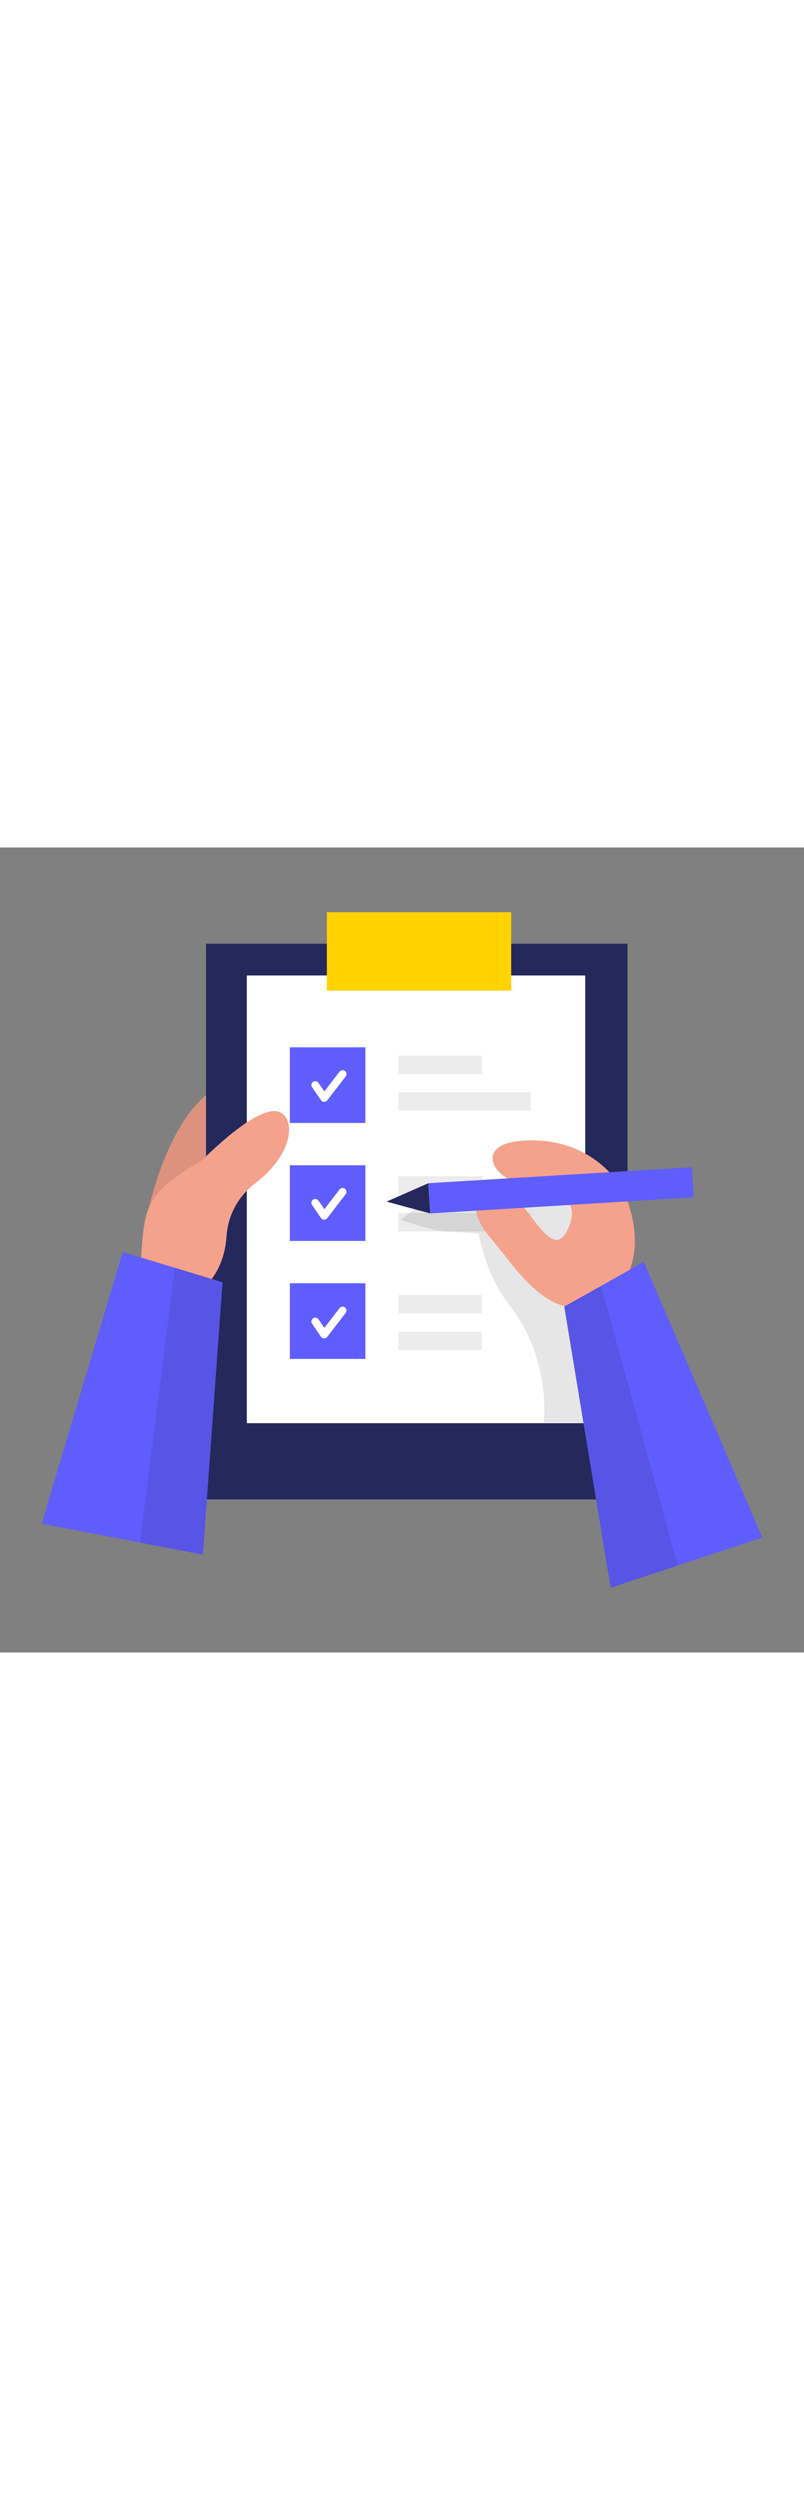<svg id="_0248_checklist_1" xmlns="http://www.w3.org/2000/svg" viewBox="0 0 500 500" data-imageid="checklist-1-7" imageName="Checklist 1" class="illustrations_image" style="width: 161px;"><rect x="0" y="0" width="500" height="500" fill="#808080" stroke="none"/><defs><style>.cls-1_checklist-1-7{fill:#fff;}.cls-2_checklist-1-7{fill:#f4a28c;}.cls-3_checklist-1-7{fill:#a5a5a5;}.cls-4_checklist-1-7{opacity:.21;}.cls-4_checklist-1-7,.cls-5_checklist-1-7{fill:none;}.cls-6_checklist-1-7{fill:#24285b;}.cls-7_checklist-1-7{fill:#000001;}.cls-8_checklist-1-7{fill:#ffd200;}.cls-5_checklist-1-7{opacity:.1;}.cls-9_checklist-1-7{fill:#68e1fd;}</style></defs><g id="task_checklist-1-7"><path class="cls-2_checklist-1-7" d="m92.75,223.45s16.74-78.78,58.87-78.78,64.54,123.83-37.94,137.3l-20.93-58.53Z"/><g class="cls-5_checklist-1-7"><path class="cls-7_checklist-1-7" d="m92.75,223.45s16.74-78.78,58.87-78.78,64.54,123.83-37.94,137.3l-20.93-58.53Z"/></g><rect class="cls-6_checklist-1-7" x="128.12" y="59.75" width="262.12" height="345.18"/><rect class="cls-1_checklist-1-7" x="153.49" y="79.48" width="210.45" height="278.09"/><rect class="cls-8_checklist-1-7" x="203.28" y="40.21" width="114.62" height="48.67"/><g class="cls-4_checklist-1-7"><rect class="cls-3_checklist-1-7" x="247.75" y="204.22" width="51.99" height="11.46"/></g><g class="cls-4_checklist-1-7"><rect class="cls-3_checklist-1-7" x="247.75" y="227" width="82.36" height="11.46"/></g><g class="cls-4_checklist-1-7"><rect class="cls-3_checklist-1-7" x="247.75" y="277.93" width="51.99" height="11.46"/></g><g class="cls-4_checklist-1-7"><rect class="cls-3_checklist-1-7" x="247.75" y="300.71" width="51.99" height="11.46"/></g><rect class="cls-9_checklist-1-7 targetColor" x="180.26" y="124.11" width="46.98" height="46.98" style="fill: rgb(96, 93, 255);"/><rect class="cls-9_checklist-1-7 targetColor" x="180.26" y="197.39" width="46.98" height="46.98" style="fill: rgb(96, 93, 255);"/><rect class="cls-9_checklist-1-7 targetColor" x="180.26" y="270.67" width="46.98" height="46.98" style="fill: rgb(96, 93, 255);"/><path class="cls-1_checklist-1-7" d="m201.6,158.02s-.05,0-.07,0c-.77-.02-1.48-.41-1.92-1.05l-5.53-8.08c-.75-1.1-.47-2.59.63-3.35,1.1-.75,2.59-.47,3.34.63l3.66,5.34,9.45-12.26c.81-1.05,2.32-1.25,3.38-.44,1.05.81,1.25,2.32.44,3.38l-11.48,14.88c-.46.59-1.16.94-1.91.94Z"/><path class="cls-1_checklist-1-7" d="m201.6,231.18s-.05,0-.07,0c-.77-.02-1.48-.41-1.92-1.05l-5.53-8.08c-.75-1.1-.47-2.59.63-3.35,1.1-.75,2.59-.47,3.34.63l3.66,5.34,9.45-12.26c.81-1.05,2.32-1.25,3.38-.44,1.05.81,1.25,2.32.44,3.38l-11.48,14.88c-.46.59-1.16.94-1.91.94Z"/><g class="cls-5_checklist-1-7"><path class="cls-7_checklist-1-7" d="m260.18,223.21l-11.14,8.13,22.5,6.68,26.22,1.72s3.54,24.64,18.85,44.27c16.13,20.67,23.51,46.84,21.63,72.99h0c-.02.32.41.42.54.13l47.42.46-18.84-145.84-107.18,11.47Z"/></g><path class="cls-1_checklist-1-7" d="m201.6,304.9s-.05,0-.07,0c-.77-.02-1.48-.41-1.92-1.05l-5.53-8.08c-.75-1.1-.47-2.59.63-3.35,1.1-.75,2.59-.47,3.34.63l3.66,5.34,9.45-12.26c.81-1.05,2.32-1.25,3.38-.44,1.05.81,1.25,2.32.44,3.38l-11.48,14.88c-.46.59-1.16.94-1.91.94Z"/><path class="cls-2_checklist-1-7" d="m125.75,194.2s32.52-33.26,46.56-30.3c11.59,2.44,11.6,25.5-13.65,44.71-10.36,7.88-16.89,19.68-17.76,32.67-.72,10.74-4.26,23.5-15.16,33.15-22.91,20.29-39.91,2.61-37.69-24.77,2.22-27.38,3.7-35.51,37.69-55.46Z"/><polygon class="cls-9_checklist-1-7 targetColor" points="138.4 270.05 126.18 439.23 25.9 419.99 76.32 251.24 138.4 270.05" style="fill: rgb(96, 93, 255);"/><g class="cls-4_checklist-1-7"><rect class="cls-3_checklist-1-7" x="247.75" y="129.28" width="51.99" height="11.46"/></g><g class="cls-4_checklist-1-7"><rect class="cls-3_checklist-1-7" x="247.75" y="152.06" width="82.36" height="11.46"/></g><g class="cls-5_checklist-1-7"><polygon class="cls-7_checklist-1-7" points="87.03 431.72 108.76 261.07 138.4 270.05 126.18 439.23 87.03 431.72"/></g></g><g id="pen_checklist-1-7"><polygon class="cls-6_checklist-1-7" points="266.39 208.53 240.39 219.95 267.53 227.29 266.39 208.53"/><path class="cls-2_checklist-1-7" d="m387.66,213.4s-15.59-31.92-58.03-31.5c-33.26.33-25.55,19.86-10.03,25.47,15.52,5.62,45.4,5.69,33.24,30.29-10.73,21.68-25.33-21.73-41.71-26.98-16.38-5.25-21.92,13.57-6.41,31.43s34.25,50.51,62.49,42.4c28.24-8.11,34.33-40.53,20.45-71.12Z"/><rect class="cls-9_checklist-1-7 targetColor" x="339.53" y="130.81" width="18.8" height="164.23" transform="translate(540.26 -148.29) rotate(86.52)" style="fill: rgb(96, 93, 255);"/><polygon class="cls-9_checklist-1-7 targetColor" points="350.92 285.16 379.75 459.79 474.1 428.59 400.35 257.4 350.92 285.16" style="fill: rgb(96, 93, 255);"/><g class="cls-5_checklist-1-7"><polygon class="cls-7_checklist-1-7" points="350.92 285.16 373.8 272.31 421.49 445.99 379.75 459.79 350.92 285.16"/></g></g></svg>